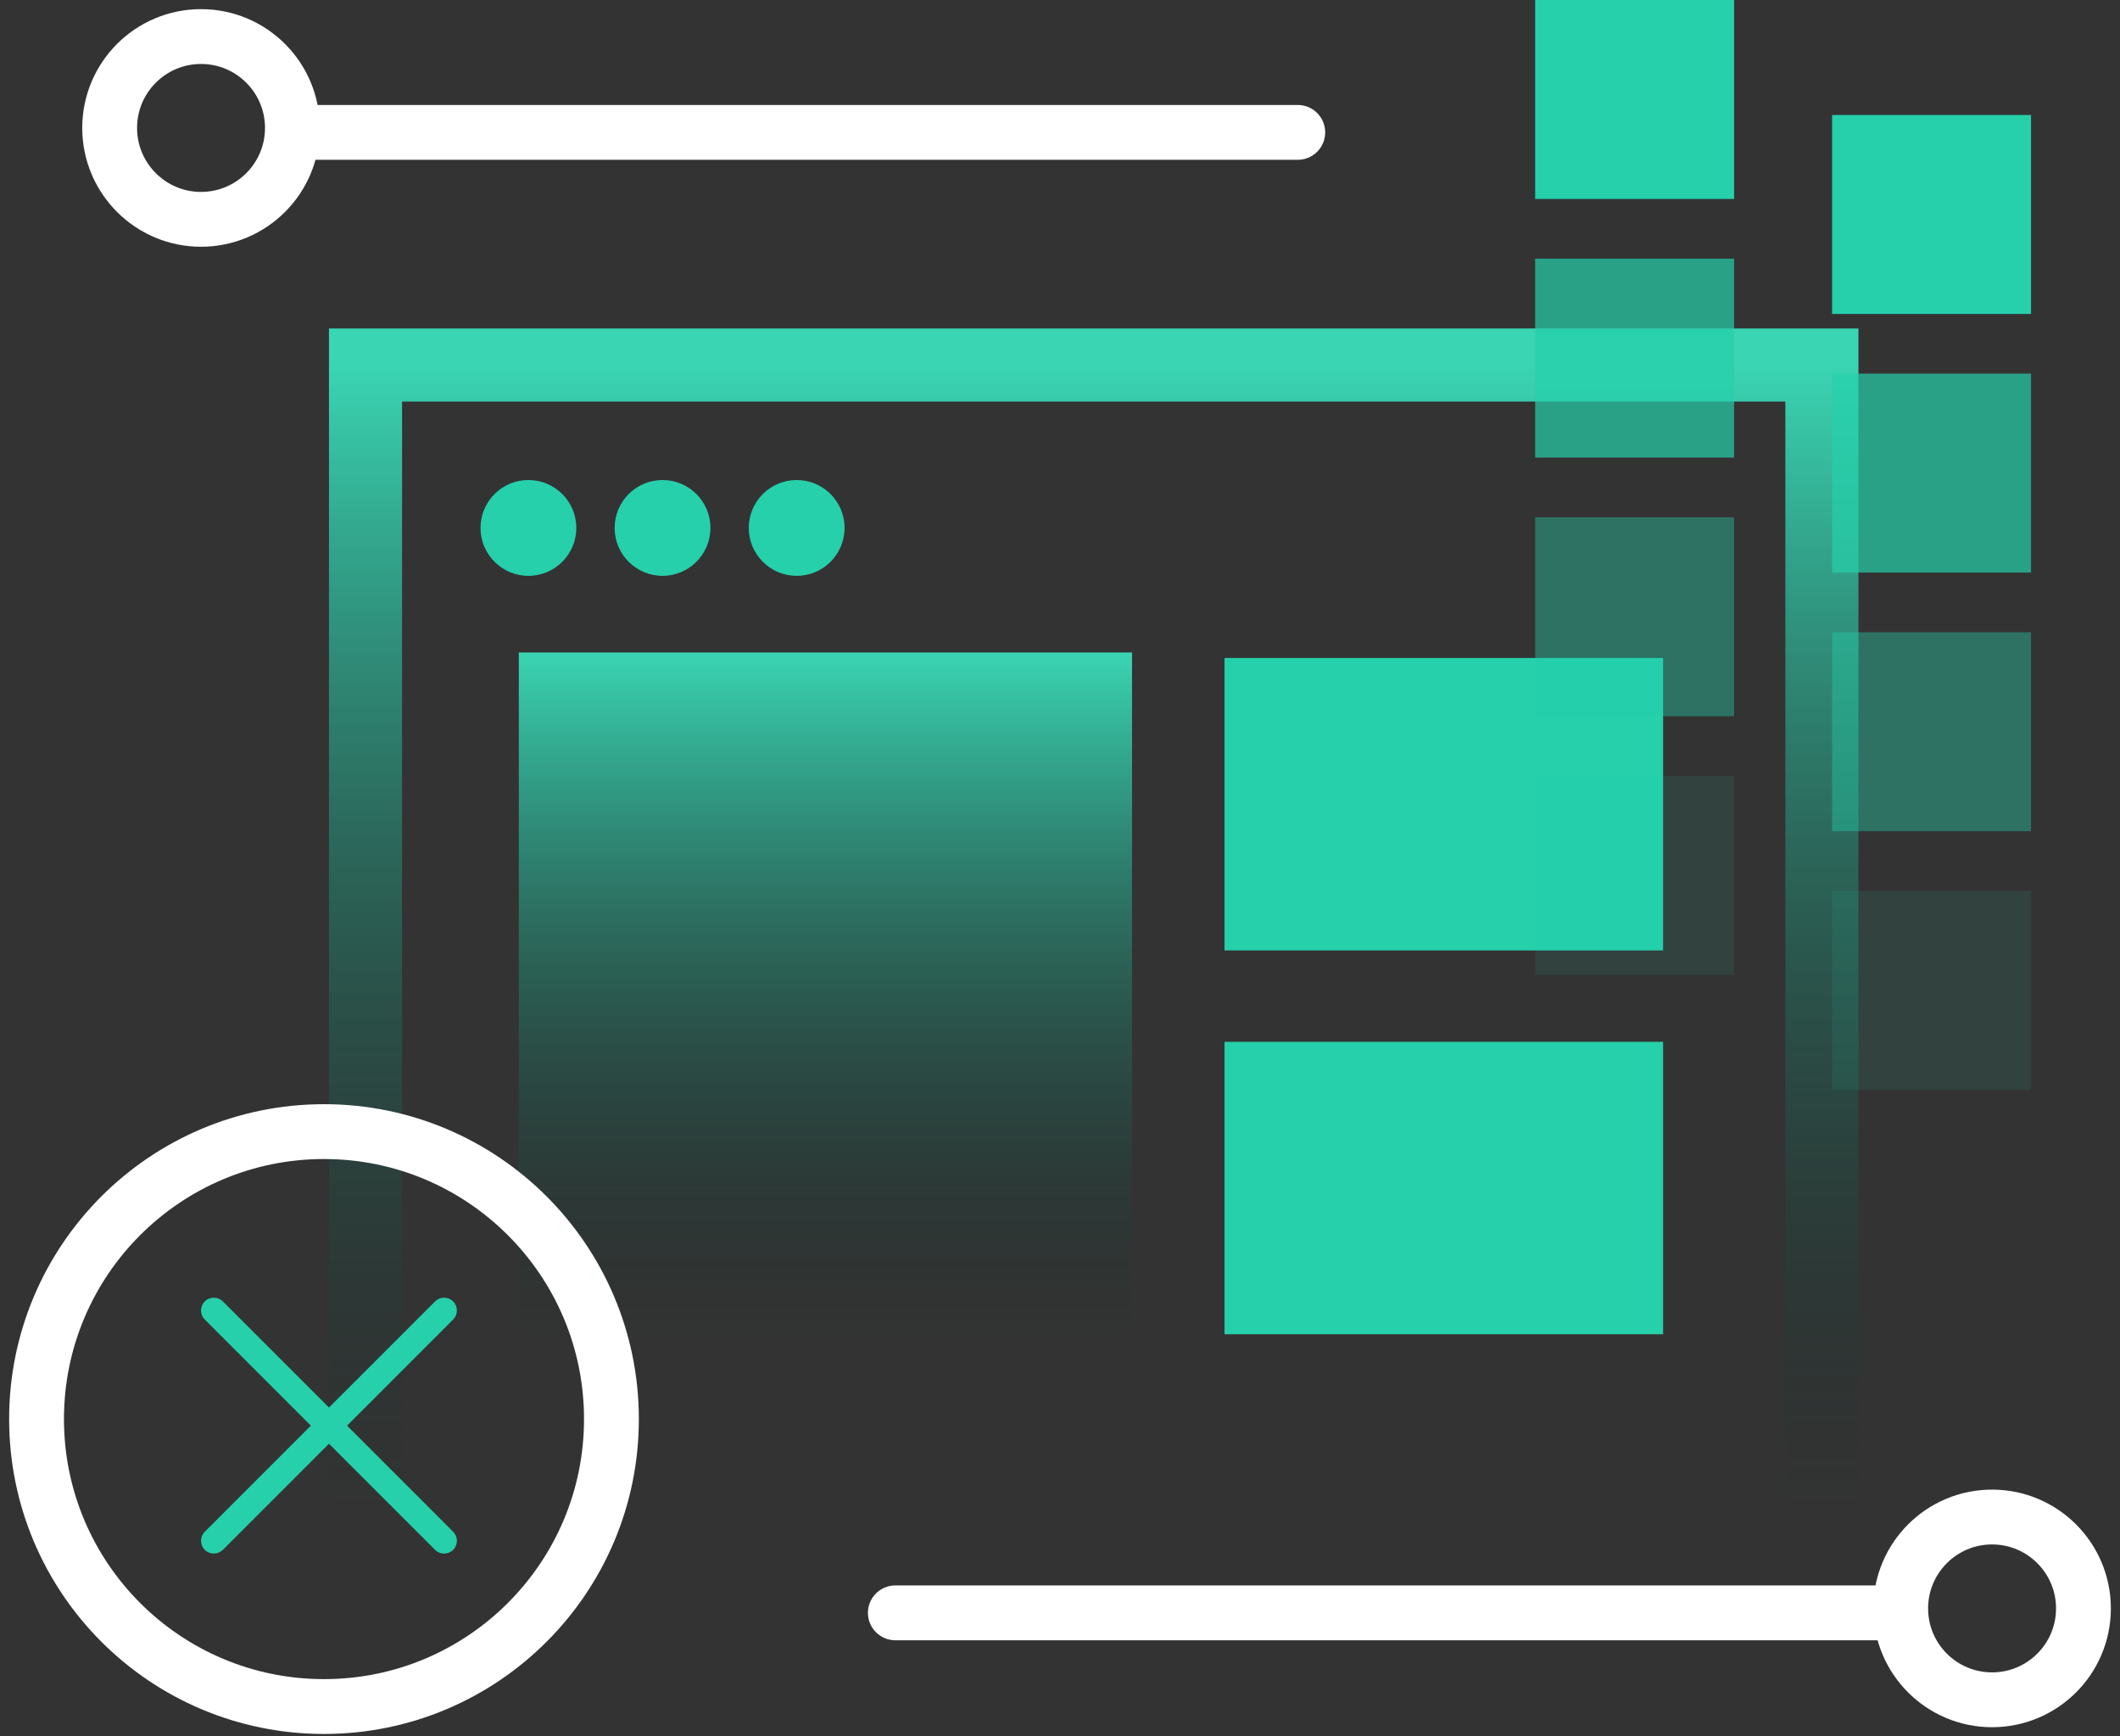 <svg width="116" height="95" viewBox="0 0 116 95" fill="none" xmlns="http://www.w3.org/2000/svg">
<rect x="0" y="0" width="116" height="95" fill="#333333" stroke="none"/>
<path d="M20 82.883V19.971H99.689V82.883" stroke="url(#paint0_linear_466_20276)" stroke-width="4"/>
<circle cx="28.913" cy="28.884" r="2.621" fill="#25D0AB"/>
<circle cx="36.252" cy="28.884" r="2.621" fill="#25D0AB"/>
<circle cx="43.592" cy="28.884" r="2.621" fill="#25D0AB"/>
<path d="M28.388 35.699H61.942V73.447H28.388V35.699Z" fill="url(#paint1_linear_466_20276)"/>
<path d="M67 57H91V73H67V57Z" fill="#25D0AB"/>
<path d="M67 36H91V52H67V36Z" fill="#25D0AB"/>
<circle cx="17.728" cy="77.641" r="15.728" stroke="white" stroke-width="3"/>
<path d="M71.01 7.243L16.485 7.243" stroke="white" stroke-width="3" stroke-linecap="round" stroke-linejoin="round"/>
<path fill-rule="evenodd" clip-rule="evenodd" d="M11 12C13.761 12 16 9.761 16 7C16 4.239 13.761 2 11 2C8.239 2 6 4.239 6 7C6 9.761 8.239 12 11 12Z" stroke="white" stroke-width="3"/>
<path d="M48.99 88.243L103.515 88.243" stroke="white" stroke-width="3" stroke-linecap="round" stroke-linejoin="round"/>
<path fill-rule="evenodd" clip-rule="evenodd" d="M109 93C106.239 93 104 90.761 104 88C104 85.239 106.239 83 109 83C111.761 83 114 85.239 114 88C114 90.761 111.761 93 109 93Z" stroke="white" stroke-width="3"/>
<rect opacity="0.1" width="10.885" height="10.885" transform="matrix(1 0 0 -1 84 53.336)" fill="#25D0AB"/>
<rect opacity="0.1" width="10.885" height="10.885" transform="matrix(1 0 0 -1 100.247 59.627)" fill="#25D0AB"/>
<rect opacity="0.4" width="10.885" height="10.885" transform="matrix(1 0 0 -1 84 39.186)" fill="#25D0AB"/>
<rect opacity="0.4" width="10.885" height="10.885" transform="matrix(1 0 0 -1 100.247 45.477)" fill="#25D0AB"/>
<rect opacity="0.7" width="10.885" height="10.885" transform="matrix(1 0 0 -1 84 25.035)" fill="#25D0AB"/>
<rect opacity="0.7" width="10.885" height="10.885" transform="matrix(1 0 0 -1 100.247 31.326)" fill="#25D0AB"/>
<rect width="10.885" height="10.885" transform="matrix(1 0 0 -1 84 10.885)" fill="#25D0AB"/>
<rect width="10.885" height="10.885" transform="matrix(1 0 0 -1 100.247 17.176)" fill="#25D0AB"/>
<path fill-rule="evenodd" clip-rule="evenodd" d="M24.795 71.205C25.068 71.478 25.068 71.922 24.795 72.195L12.195 84.795C11.922 85.068 11.478 85.068 11.205 84.795C10.932 84.522 10.932 84.078 11.205 83.805L23.805 71.205C24.078 70.932 24.522 70.932 24.795 71.205Z" fill="#25D0AB"/>
<path fill-rule="evenodd" clip-rule="evenodd" d="M11.205 71.205C11.478 70.932 11.922 70.932 12.195 71.205L24.795 83.805C25.068 84.078 25.068 84.522 24.795 84.795C24.522 85.068 24.078 85.068 23.805 84.795L11.205 72.195C10.932 71.922 10.932 71.478 11.205 71.205Z" fill="#25D0AB"/>
<defs>
<linearGradient id="paint0_linear_466_20276" x1="59.845" y1="19.971" x2="59.845" y2="82.883" gradientUnits="userSpaceOnUse">
<stop stop-color="#3AD5B3"/>
<stop offset="1" stop-color="#0A2923" stop-opacity="0"/>
</linearGradient>
<linearGradient id="paint1_linear_466_20276" x1="45.165" y1="35.699" x2="45.165" y2="73.447" gradientUnits="userSpaceOnUse">
<stop stop-color="#3AD5B3"/>
<stop offset="1" stop-color="#0A2923" stop-opacity="0"/>
</linearGradient>
</defs>
</svg>
